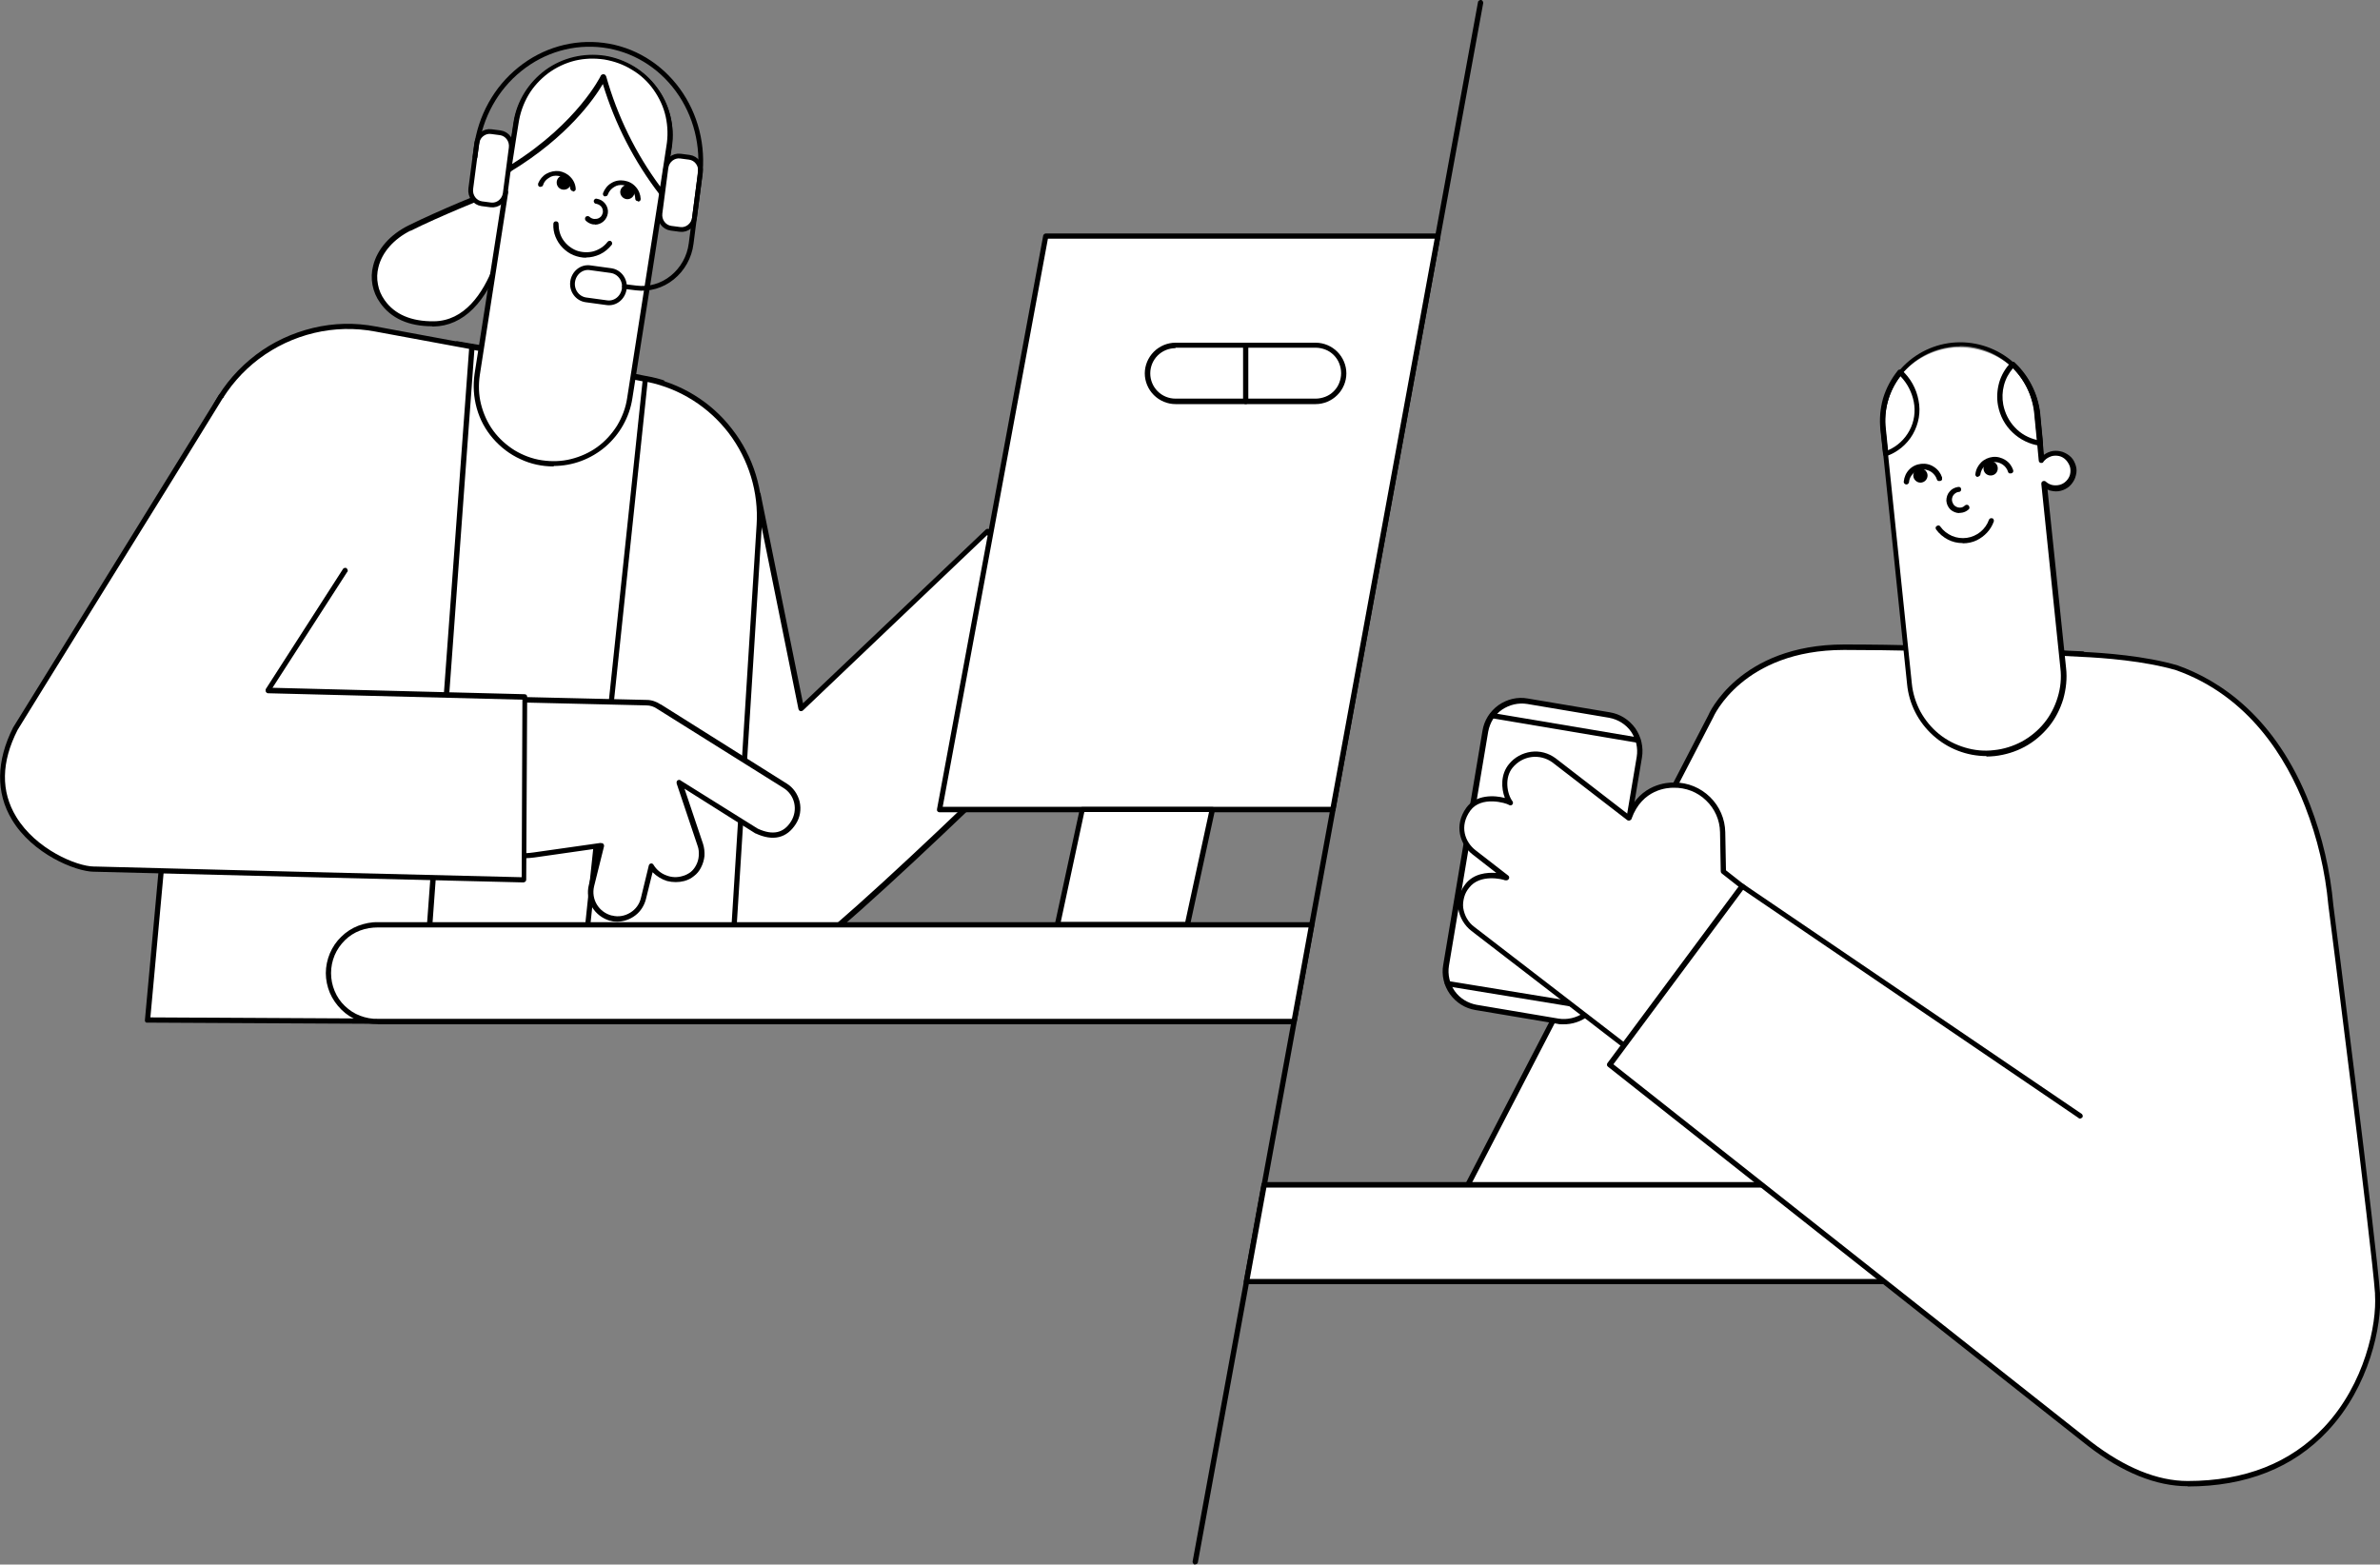 <?xml version="1.0" encoding="UTF-8"?>
<svg xmlns="http://www.w3.org/2000/svg" version="1.1" viewBox="0 0 1000 657.4">
  <rect x="0" y="0" width="1000" height="657.4" fill="#808080" stroke="none"/>
  <defs>
    <style>
      .cls-1, .cls-2 {
        fill: #fff;
      }

      .cls-2, .cls-3 {
        stroke: #000;
        stroke-linecap: round;
        stroke-linejoin: round;
        stroke-width: 2px;
      }

      .cls-3 {
        fill: none;
      }
    </style>
  </defs>
  <!-- Generator: Adobe Illustrator 28.6.0, SVG Export Plug-In . SVG Version: 1.2.0 Build 709)  -->
  <g>
    <g id="Layer_1">
      <g>
        <path class="cls-1" d="M508.9,259.4c7.7-4.7,4.3-13.5,2.7-16.2l-5.3-8.6c2.1,0,4.1-.4,5.9-1.5,1.8-1,3.2-2.6,4.2-4.4,4.1-8.8-2.8-14.2-4.5-15.2l-18.8-10.2,29.7-6.6c4.7-1,8.8-5,8.7-9.6-.1-11.1-9.2-13.2-13.6-12.3l-53.5,11.9c-2,.4-5.3,1-7.2,3-16.9,16.3-48.3,46.7-48.3,46.7-10.7,21.9,7.2,35,17.5,41.4,5.9,3.6,25.4,6,37.3-9.1l20.9-26.6,7.9,12.9c6.1,9.9,14.8,5.4,16.5,4.4Z"/>
        <path d="M438.8,281.6c-5.7,0-10.5-1.3-13-2.8-7.4-4.5-29.9-18.4-17.9-42.8,0-.1.1-.2.2-.3.3-.3,31.6-30.6,48.3-46.7,2.1-2.2,5.6-2.9,7.7-3.3l53.5-11.9c1.8-.3,3.6-.3,5.4.2,1.8.4,3.4,1.2,4.8,2.3,2.1,1.7,4.6,4.9,4.7,10.9,0,4.9-4.1,9.5-9.6,10.7l-26.8,5.9,16.1,8.7c2.8,1.6,4.9,4.2,5.8,7.3s.6,6.4-.8,9.3c-.9,1.7-2.2,3.3-3.8,4.4-1.6,1.1-3.5,1.8-5.4,2l4.3,7c2,3.2,5.2,12.7-3,17.7-1.1.7-11.1,6.4-18-4.8l-7.1-11.5-19.9,25.4c-3.1,3.9-7,7-11.5,9.1-4.5,2.1-9.4,3.2-14.3,3.1ZM409.8,237.1c-7.3,15.1-1.7,28.1,17.2,39.7,5.6,3.4,24.4,5.8,35.8-8.8l20.9-26.6c.1-.1.3-.3.4-.3.2,0,.3-.1.5,0,.2,0,.4,0,.5.2.2,0,.3.2.4.4l7.9,12.9c5.6,9.1,13.4,5,14.9,4.1,8.1-4.9,2.4-14.6,2.3-14.7l-5.3-8.6c0-.2-.1-.4-.1-.6s0-.4.1-.6c.1-.2.3-.3.4-.4.2,0,.4-.2.6-.2,1.8,0,3.7-.3,5.3-1.3,1.6-.9,2.9-2.3,3.7-3.9,4.2-9-4-13.7-4.1-13.8l-18.8-10.2c-.2-.1-.4-.3-.5-.5-.1-.2-.1-.4-.1-.6,0-.2.1-.4.3-.6.2-.2.4-.3.6-.3l29.7-6.5c4.5-1,7.9-4.7,7.8-8.5,0-4.1-1.3-7.1-3.9-9.1-1.2-.9-2.5-1.6-3.9-1.9-1.4-.4-2.9-.4-4.4-.2l-53.5,11.9c-1.9.4-5,.9-6.6,2.7-16.2,15.6-45.8,44.4-48.2,46.6h0Z"/>
        <path class="cls-1" d="M169.3,429.2h77.4l31.5-268.3s-1.2-.4-3.2-.9c-1.2-.3-2.5-.6-4.2-.9-8.8-1.7-23.2-4.8-35.8-7.1-10.3-1.8-42.9-7.5-42.9-7.5l-22.7,284.7Z"/>
        <path d="M246.7,430.3h-77.4c-.2,0-.3,0-.4,0s-.3-.2-.4-.3c-.1-.1-.2-.2-.2-.4,0-.1,0-.3,0-.5l22.7-284.7c0-.2,0-.3.1-.4,0-.1.2-.3.3-.4.1,0,.3-.2.4-.2.1,0,.3,0,.5,0,.3,0,32.8,5.6,42.9,7.4,7.9,1.4,16.5,3.2,24,4.7,4.4.9,8.5,1.8,11.8,2.4,1.8.3,3.1.6,4.3.9,2.1.5,3.3.9,3.3.9.2,0,.5.2.6.5.1.2.2.5.2.7l-31.5,268.3c0,.3-.2.5-.4.7-.2.2-.5.3-.8.3ZM170.5,428.1h75.1l31.3-266.3c-.5-.2-1.3-.4-2.3-.6s-2.5-.6-4.2-.9c-3.3-.6-7.5-1.5-11.9-2.4-7.5-1.5-16.1-3.3-24-4.7-9-1.6-35.7-6.2-41.7-7.2l-22.5,282.2Z"/>
        <path class="cls-1" d="M318.5,207.8l18.2,89.9,78.2-74.4,54.1,54.6c-1.7,1.6-125.3,125.6-145.8,132.9-24.4,9.4-42.8-6.7-50.4-26.6"/>
        <path d="M309.2,414.6c-6.4,0-12.7-1.8-18.1-5.2-8.3-5.2-15.2-14-19.4-24.8,0-.3,0-.6,0-.8.1-.3.3-.4.6-.6.3-.1.6,0,.8,0,.3.1.5.3.6.6,4,10.4,10.6,18.8,18.5,23.7,9.1,5.6,19.6,6.4,30.5,2.2,18.5-6.6,123.4-110.7,144.6-131.9l-52.5-53-77.4,73.7c-.1.1-.3.2-.5.3-.2,0-.4,0-.6,0-.2,0-.4-.2-.5-.3-.1-.1-.2-.3-.3-.5l-18.2-89.9c0-.3,0-.6.2-.9.2-.3.4-.4.7-.5.3,0,.6,0,.9.2.3.2.4.4.5.7l17.8,87.9,76.8-73c.2-.2.5-.3.8-.3s.6.1.8.3l54.1,54.6c.2.2.3.5.3.8,0,.1,0,.3,0,.4,0,.1-.1.3-.2.4l-.7.7c-21,20.9-126.5,125.7-145.5,132.5-4.6,1.8-9.5,2.8-14.5,2.8Z"/>
        <path class="cls-1" d="M271.2,159.2c14.1,2.6,26.8,10.3,35.6,21.6,8.8,11.3,13.2,25.5,12.3,39.8l-13.2,208.6h-63.2l28.5-270Z"/>
        <path d="M305.9,430.3h-63.2c-.2,0-.3,0-.5,0s-.3-.2-.4-.3c-.1-.1-.2-.3-.2-.4,0-.1,0-.3,0-.5l28.5-270c0-.2,0-.3.1-.4,0-.1.2-.3.3-.3.1,0,.3-.2.4-.2.1,0,.3,0,.5,0,14.4,2.7,27.3,10.5,36.2,22.1,9,11.5,13.4,26,12.5,40.5l-13.1,208.6c0,.3-.1.6-.3.7-.2.2-.5.3-.8.3ZM243.9,428.1h61l13-207.5c.9-13.8-3.3-27.5-11.7-38.6-8.4-11-20.5-18.7-34.1-21.5l-28.2,267.5Z"/>
        <path class="cls-1" d="M177.5,429.2l-115.6-.6,21.4-234c.8-8.7,3.4-17.2,7.7-24.9,4.3-7.7,10.1-14.4,17.1-19.7,7-5.3,15-9.1,23.6-11.1,8.5-2,17.4-2.2,26.1-.6l40.5,7.5-20.7,283.5Z"/>
        <path d="M177.5,430.3l-115.6-.6c-.2,0-.3,0-.4,0-.1,0-.3-.2-.4-.3-.1-.1-.2-.2-.2-.4,0-.1,0-.3,0-.5l21.4-234c.8-8.9,3.5-17.5,7.8-25.4,4.3-7.8,10.3-14.6,17.4-20,7.1-5.4,15.3-9.2,24-11.3,8.7-2.1,17.7-2.3,26.5-.6l40.5,7.5c.3,0,.5.2.7.4.2.2.2.5.2.8l-20.7,283.5c0,.3-.1.5-.4.7-.2.2-.5.3-.8.3ZM63.2,427.5l113.3.6,20.6-281.5-39.5-7.3c-8.5-1.6-17.2-1.4-25.6.6-8.4,2-16.3,5.7-23.2,10.9-6.9,5.2-12.6,11.8-16.8,19.3-4.2,7.5-6.8,15.9-7.5,24.5l-21.3,232.8Z"/>
        <path class="cls-1" d="M172,95.9c-13.4,6.7-18.7,20.2-11.3,30.7,3.6,5.1,10,9.5,21.6,9.4,29.3-.4,33.3-55.5,33.3-55.5l-9.9.7s-20.9,8.3-33.6,14.7Z"/>
        <path d="M181.7,137.1c-10,0-17.4-3.3-22-9.9-1.6-2.2-2.7-4.8-3.2-7.5-.5-2.7-.4-5.5.3-8.1,1.7-6.9,7.1-13,14.7-16.8,12.6-6.3,33.4-14.7,33.7-14.7.1,0,.2,0,.3,0l9.9-.7c.2,0,.3,0,.5,0,.1,0,.3.1.4.3.1.1.2.2.2.4,0,.1,0,.3,0,.5-.8,9.5-2.8,18.8-5.7,27.9-6.3,18.6-16.2,28.5-28.7,28.7h-.6ZM172.5,96.9c-7,3.5-12,9.1-13.5,15.4-.6,2.3-.7,4.8-.2,7.2.4,2.4,1.4,4.6,2.8,6.6,4.2,6,11.2,9,20.7,8.9,25.5-.3,31.2-45,32-53.2l-8.4.6c-2,.8-21.5,8.6-33.4,14.6Z"/>
        <path class="cls-1" d="M264.6,167.5c-.6,4.2-2.1,8.3-4.3,11.9-2.2,3.7-5.1,6.8-8.6,9.4-3.4,2.5-7.4,4.3-11.5,5.4-4.2,1-8.5,1.2-12.7.5-4.2-.7-8.3-2.1-11.9-4.4-3.6-2.2-6.8-5.2-9.3-8.6-2.5-3.5-4.3-7.4-5.3-11.5-1-4.2-1.2-8.5-.5-12.7l11.9-76.5c-6.9,4.3-11.6-1.1-11.9-5.2-.1-1.6.3-3.2,1.2-4.6.9-1.4,2.2-2.4,3.8-2.9,1.5-.5,3.2-.5,4.8,0,1.5.5,2.9,1.5,3.8,2.9h0c0-.7,3-19.6,3-19.6,1.3-8.5,6-16.1,12.9-21.2,7-5.1,15.6-7.2,24.2-5.8,8.5,1.3,16.1,6,21.2,12.9,5.1,7,7.2,15.6,5.8,24.2,0,0-3.1,19.6-3,19.5-.3,2.6-13.5,86.4-13.5,86.4Z"/>
        <path d="M232.7,196c-4.9,0-9.7-1-14.1-3.1-4.4-2-8.3-5-11.5-8.7-3.2-3.7-5.5-8-6.8-12.7-1.3-4.7-1.6-9.6-.9-14.4l11.6-74.4c-1.1.5-2.3.7-3.5.7-1.2,0-2.4-.3-3.5-.8-1.3-.7-2.4-1.7-3.2-2.9-.8-1.2-1.3-2.6-1.5-4.1-.1-1.7.2-3.3,1.1-4.8s2-2.6,3.5-3.4c1.5-.8,3.2-1.1,4.8-.9,1.7.2,3.2.9,4.5,1.9.7-4.8,2.2-14.9,2.6-17.3,1.4-8.7,6.3-16.5,13.4-21.7s16.1-7.3,24.9-6c8.7,1.4,16.6,6.1,21.9,13.3,5.3,7.1,7.5,16,6.2,24.8-1.1,7.4-2.9,18.7-3,19.4h0c-.3,2.6-12.9,83.1-13.5,86.5-1.2,7.9-5.3,15.1-11.3,20.3-6.1,5.2-13.8,8.1-21.8,8.1ZM212.4,79.8c.2,0,.3,0,.5,0,.1,0,.3.2.4.3.1.1.2.3.2.4,0,.2,0,.3,0,.5l-11.9,76.6c-.6,4.1-.5,8.2.5,12.2,1,4,2.7,7.8,5.1,11.1s5.5,6.1,9,8.3c3.5,2.1,7.4,3.6,11.5,4.2s8.2.5,12.2-.5c4-1,7.8-2.7,11.1-5.1,3.3-2.4,6.1-5.5,8.3-9,2.1-3.5,3.6-7.4,4.2-11.5.1-.8,13.1-83.8,13.5-86.4,0-.6.2-1.5.4-3.1.3-1.8.7-4.3,1-6.7l1.5-9.8c1.3-8.2-.8-16.6-5.7-23.3-4.9-6.7-12.3-11.2-20.5-12.5-8.2-1.3-16.6.8-23.3,5.7-6.7,4.9-11.2,12.3-12.5,20.5-1.1,7.5-2.9,18.9-2.9,19.6,0,.2-.1.5-.3.7-.2.2-.4.3-.6.4-.2,0-.5,0-.7,0-.2-.1-.4-.3-.5-.5-.8-1.1-1.9-2-3.2-2.5-1.3-.4-2.7-.5-4,0-1.3.4-2.4,1.3-3.2,2.4-.8,1.1-1.1,2.5-1.1,3.9.1,1.1.5,2.1,1.1,3,.6.9,1.4,1.6,2.4,2.1,2,1,4.3.7,6.8-.8.2,0,.4-.1.6-.1Z"/>
        <path d="M236.9,79.7c1.7,0,3-1.3,3-3s-1.3-3-3-3-3,1.3-3,3,1.3,3,3,3Z"/>
        <path d="M240.8,80.3c-.3,0-.6-.1-.8-.3-.2-.2-.3-.5-.4-.7-.1-1.3-.7-2.6-1.6-3.6-.9-1-2.2-1.6-3.5-1.8-1.3-.2-2.7,0-3.8.8-1.2.7-2.1,1.7-2.5,3,0,.1-.1.3-.2.4,0,.1-.2.2-.4.3-.1,0-.3,0-.4.1-.1,0-.3,0-.4,0-.1,0-.3-.1-.4-.2-.1-.1-.2-.2-.3-.4,0-.1,0-.3,0-.4,0-.1,0-.3,0-.4.7-1.7,1.9-3.2,3.5-4.1,1.6-.9,3.5-1.3,5.3-1.1,1.8.3,3.5,1.1,4.8,2.5,1.3,1.3,2.1,3.1,2.2,4.9,0,.3,0,.6-.3.8-.2.2-.5.4-.8.4h-.1Z"/>
        <path d="M263.6,83.7c1.7,0,3-1.4,3-3s-1.4-3-3-3-3,1.4-3,3,1.4,3,3,3Z"/>
        <path d="M268,84.5c-.3,0-.6-.1-.8-.3-.2-.2-.3-.5-.3-.8,0-1.4-.6-2.7-1.5-3.7-.9-1-2.2-1.7-3.5-1.9-1.4-.2-2.7,0-3.9.8-1.2.7-2.1,1.8-2.6,3.1,0,.1-.1.3-.2.4,0,.1-.2.2-.4.3-.1,0-.3,0-.4.1-.1,0-.3,0-.4,0-.3-.1-.5-.3-.6-.6-.1-.3-.1-.6,0-.8.7-1.8,1.9-3.3,3.5-4.2,1.6-1,3.5-1.3,5.4-1,1.9.3,3.6,1.2,4.8,2.6,1.3,1.4,2,3.2,2.1,5.1,0,.3-.1.6-.3.8-.2.2-.5.3-.8.3h0Z"/>
        <path d="M249.9,94.3h-.7c-1.2-.2-2.3-.8-3.1-1.6-.2-.2-.3-.5-.3-.8,0-.3.1-.6.3-.8.2-.2.5-.3.8-.3.3,0,.6.1.8.3.5.5,1.2.8,1.9.9.6,0,1.3,0,1.9-.3.6-.3,1.1-.7,1.4-1.3s.5-1.2.4-1.8c0-.6-.3-1.3-.7-1.8-.3-.3-.6-.6-1-.8-.4-.2-.8-.3-1.2-.4-.3,0-.6-.2-.7-.4s-.3-.5-.2-.8c0-.3.2-.6.4-.7.2-.2.5-.3.8-.2,1.4.2,2.7.9,3.6,2.1s1.3,2.6,1.1,4c-.2,1.3-.8,2.5-1.8,3.4-1,.9-2.3,1.4-3.6,1.4Z"/>
        <path d="M246.3,108.3c-1.8,0-3.7-.4-5.4-1.1-1.7-.7-3.2-1.8-4.5-3.1-1.3-1.3-2.3-2.9-3-4.6s-1-3.6-.9-5.4c0-.3.1-.6.3-.8.2-.2.5-.3.8-.3s.6.1.8.3c.2.2.3.5.3.8,0,2.4.6,4.8,2,6.8,1.4,2,3.3,3.5,5.6,4.4,2.3.8,4.8.9,7.1.3,2.3-.7,4.4-2,5.9-4,.2-.2.5-.4.7-.4.3,0,.6,0,.8.2.2.2.4.5.4.7,0,.3,0,.6-.2.8-1.3,1.6-2.9,3-4.8,3.9-1.9.9-3.9,1.4-6,1.4h0Z"/>
        <path class="cls-1" d="M281.1,61.6s-2.1,13.8-3,19.5c-11.2-14.5-19.6-31.1-24.5-48.7,0,0-9.9,20.7-39.7,38.8.7-5.1,3-19.6,3-19.6,1.4-8.5,6-16.1,13-21.1s15.6-7.1,24.1-5.8c8.5,1.3,16.1,6,21.2,12.9s7.2,15.6,5.9,24.1h0Z"/>
        <path d="M278.1,82.2c-.2,0-.3,0-.5-.1-.2,0-.3-.2-.4-.3-10.7-13.9-18.8-29.7-23.9-46.5-3.6,6.1-14.7,22.2-38.8,36.8-.2.1-.4.2-.6.2s-.4,0-.6-.2c-.2-.1-.3-.3-.4-.5,0-.2-.1-.4,0-.6.7-5,3-19.4,3-19.6,1.4-8.7,6.3-16.5,13.4-21.7,7.2-5.2,16.1-7.3,24.9-6,8.7,1.4,16.6,6.1,21.9,13.3,5.3,7.1,7.5,16,6.2,24.8,0,.1-2.1,13.8-3,19.5,0,.2-.1.4-.3.6-.1.2-.3.3-.5.3h-.3ZM253.6,31.2h.1c.2,0,.4.1.6.3.2.2.3.4.4.6,4.7,16.7,12.4,32.4,22.7,46.3,1-6.4,2.6-16.9,2.6-17,.7-4.1.6-8.3-.3-12.4-.9-4.1-2.7-7.9-5.1-11.3-2.4-3.4-5.5-6.3-9.1-8.4-3.5-2.2-7.5-3.6-11.6-4.3-4.1-.6-8.3-.5-12.4.5-4,1-7.8,2.8-11.2,5.3-3.3,2.5-6.2,5.6-8.3,9.2-2.1,3.6-3.5,7.6-4.1,11.7,0,.1-1.8,11-2.7,17.2,27.5-17.3,37.1-36.8,37.2-37,0-.2.2-.3.4-.5.2-.1.4-.2.6-.2Z"/>
        <path class="cls-1" d="M187.2,329.8c-.4-4.6.2-9.2,1.7-13.6,1.5-4.4,3.9-8.4,7.1-11.7,3.2-3.4,7-6,11.3-7.8,4.3-1.8,8.8-2.6,13.5-2.5l51.1,1.2c1.9,0,3.8.6,5.4,1.8l52.8,33.1c2.5,1.6,4.3,4.1,5,7,.7,2.9.2,6-1.4,8.5-2.2,3.5-6.6,7.7-15.5,3.5l-32.5-20.4,8.8,26.2c2,5.9-1.1,12.7-7.1,14.2-2.5.7-5.2.6-7.6-.4-2.4-1-4.5-2.7-5.8-4.9l-3.3,13.6c-.7,2.9-2.5,5.4-5.1,6.9-2.5,1.5-5.6,2-8.5,1.3h-.1c-2.9-.7-5.4-2.5-6.9-5.1-1.5-2.5-2-5.6-1.3-8.5l4.2-17-28.2,4c-4.4.6-8.9.4-13.2-.8-4.3-1.2-8.3-3.2-11.8-6s-6.4-6.2-8.5-10.1c-2.1-3.9-3.4-8.2-3.8-12.7Z"/>
        <path d="M259.4,387.3c-1,0-2-.1-2.9-.4h-.2c-3.1-.9-5.8-2.9-7.5-5.7-1.7-2.8-2.2-6.1-1.4-9.3l3.8-15.4-26.6,3.8c-4.6.6-9.2.4-13.6-.8-4.4-1.2-8.6-3.3-12.2-6.2-3.6-2.9-6.6-6.4-8.8-10.5-2.2-4-3.5-8.5-3.9-13.1-.4-4.8.2-9.5,1.7-14,1.6-4.5,4-8.6,7.3-12.1,3.3-3.5,7.2-6.2,11.6-8.1,4.4-1.8,9.1-2.7,13.9-2.6l51.1,1.2c2.1,0,4.1.7,5.9,1.9h.1c0,0,52.8,33.2,52.8,33.2,2.8,1.7,4.7,4.5,5.5,7.7.7,3.2.2,6.5-1.6,9.3-3.8,6-9.6,7.4-16.9,4h-.1c0,0-29.8-18.8-29.8-18.8l7.8,23.2c.5,1.6.7,3.4.6,5.1-.2,1.7-.7,3.4-1.5,4.9-.7,1.4-1.7,2.6-2.9,3.5-1.2,1-2.6,1.7-4.1,2.1-2.3.6-4.8.6-7.2,0-2.3-.7-4.4-2-6.1-3.7l-2.8,11.3c-.7,2.7-2.2,5.1-4.4,6.8-2.2,1.7-4.8,2.6-7.6,2.7ZM252.6,354.3c.2,0,.3,0,.5,0,.1,0,.3.2.4.3.1.1.2.3.3.5,0,.2,0,.4,0,.5l-4.2,16.9c-.6,2.6-.2,5.3,1.2,7.6,1.4,2.3,3.6,3.9,6.2,4.6h.2c2.6.7,5.3.2,7.6-1.2,2.3-1.4,3.9-3.6,4.5-6.2l3.3-13.6c0-.2.2-.4.3-.6.2-.1.4-.2.6-.3.2,0,.4,0,.6.1.2.1.4.3.5.5,1.2,2,3.1,3.6,5.3,4.4,2.2.9,4.6,1,6.9.3,1.2-.3,2.3-.9,3.3-1.6,1-.8,1.7-1.7,2.3-2.8.7-1.3,1.1-2.6,1.2-4.1.1-1.4,0-2.9-.5-4.2l-8.8-26.2c0-.2,0-.5,0-.7,0-.2.2-.4.4-.6.2-.1.4-.2.6-.2.2,0,.5,0,.6.2l32.5,20.3c6.3,2.9,10.9,1.9,14-3.1,1.4-2.3,1.9-5,1.3-7.7-.6-2.6-2.2-4.9-4.5-6.3l-53-33.2c-1.4-1-3-1.5-4.6-1.5l-51.2-1.2c-4.5-.1-8.9.7-13,2.5-4.1,1.7-7.8,4.3-10.9,7.5-3,3.3-5.4,7.1-6.8,11.3-1.5,4.2-2,8.7-1.6,13.1.4,4.3,1.6,8.4,3.7,12.2,2,3.8,4.8,7.1,8.2,9.8,3.4,2.7,7.2,4.6,11.4,5.8s8.5,1.4,12.7.8l28.2-4h.2Z"/>
        <path class="cls-1" d="M145.3,239.8l-32.4,50.4,107.9,2.7-.4,76.8c-2.3,0-179.3-4.5-180.4-4.5h-.5c-12.3-.2-53-19.8-33-59,.6-1.1,68.7-111,86.5-139.8"/>
        <path d="M220.4,370.8c-1.4,0-179-4.4-180.5-4.5-.2,0-.3,0-.5,0-7.7-.1-25.8-7.5-34.4-21.9-6.8-11.3-6.6-24.6.5-38.7.3-.5,12.4-20.1,33.8-54.6,20.3-32.8,43.4-70.1,52.7-85.2.2-.3.4-.4.7-.5.3,0,.6,0,.8.1.1,0,.2.2.3.3,0,.1.1.3.2.4,0,.1,0,.3,0,.4,0,.1,0,.3-.2.4-9.3,15.2-32.3,52.4-52.7,85.2-17,27.5-33.2,53.6-33.7,54.5-6.9,13.5-7.1,25.8-.6,36.5,8.3,13.7,25.4,20.8,32.6,20.9h.5c1.6.1,163.9,4.2,179.3,4.5l.3-74.6-106.8-2.7c-.2,0-.4,0-.6-.2-.2-.1-.3-.3-.4-.4,0-.2-.1-.4-.1-.6s0-.4.1-.6l32.4-50.4c0-.1.2-.2.3-.3.1,0,.3-.2.4-.2.1,0,.3,0,.4,0,.1,0,.3,0,.4.2.1,0,.2.2.3.3,0,.1.1.3.2.4,0,.1,0,.3,0,.4,0,.1,0,.3-.2.4l-31.4,48.7,105.9,2.7c.3,0,.6.1.8.3.2.2.3.5.3.8l-.4,76.8c0,.3-.1.6-.3.8-.2.2-.5.3-.8.3h0Z"/>
        <path d="M502.2,657.4h-.2c-.1,0-.3,0-.4-.2-.1,0-.2-.2-.3-.3,0-.1-.1-.3-.2-.4,0-.1,0-.3,0-.4L621,.9c0-.1,0-.3.2-.4,0-.1.2-.2.3-.3.1,0,.3-.1.4-.2.1,0,.3,0,.4,0,.1,0,.3,0,.4.2.1,0,.2.2.3.3,0,.1.1.3.2.4,0,.1,0,.3,0,.4l-119.9,655.2c0,.2-.2.5-.4.6-.2.2-.4.2-.7.2Z"/>
        <path class="cls-1" d="M737.1,514l-128-1.3,109.7-211.6s12.2-29.1,56.2-29.1c44,0,100.1,2.9,100.1,2.9l13.7,239.1h-151.7Z"/>
        <path d="M888.8,515.1h-151.8l-128-1.3c-.2,0-.4,0-.5-.1-.2,0-.3-.2-.4-.4,0-.2-.1-.4-.1-.6s0-.4.1-.6l109.7-211.6c0-.2,12.9-29.7,57.1-29.7h.1c43.5,0,99.6,2.9,100.1,2.9.3,0,.5.1.7.3.2.2.3.5.3.7l13.7,239.1c0,.3,0,.6-.3.8-.1.1-.2.2-.4.3-.1,0-.3,0-.4,0ZM737.1,512.8h150.5l-13.6-236.9c-7.8-.4-58.8-2.8-99.1-2.8h-.1c-42.6,0-54.9,28.1-55,28.4l-108.9,210.1,126.2,1.3h0Z"/>
        <path class="cls-1" d="M531.2,497.9h384.7c2.7,0,5.3.5,7.8,1.6,2.5,1,4.7,2.5,6.6,4.4,1.9,1.9,3.4,4.1,4.4,6.6s1.5,5.1,1.5,7.8c0,2.7-.5,5.3-1.5,7.8-1,2.5-2.5,4.7-4.4,6.6-1.9,1.9-4.1,3.4-6.6,4.4-2.5,1-5.1,1.5-7.8,1.5h-392.1l7.4-40.7Z"/>
        <path d="M915.9,539.6h-392.2c-.2,0-.3,0-.5-.1-.1,0-.3-.2-.4-.3-.1-.1-.2-.3-.2-.4,0-.2,0-.3,0-.5l7.4-40.6c0-.3.2-.5.4-.7.2-.2.5-.3.7-.3h384.7c2.9,0,5.7.4,8.3,1.5,2.7,1,5.1,2.6,7.1,4.6,2,2,3.7,4.4,4.8,7,1.1,2.6,1.7,5.5,1.7,8.3s-.6,5.7-1.7,8.3c-1.1,2.6-2.7,5-4.8,7-2,2-4.5,3.6-7.1,4.6-2.7,1-5.5,1.6-8.3,1.5ZM525.1,537.4h390.8c2.6,0,5.1-.4,7.5-1.3,2.4-.9,4.6-2.3,6.4-4.1s3.3-3.9,4.3-6.3c1-2.4,1.5-4.9,1.5-7.5s-.5-5.1-1.5-7.5c-1-2.4-2.4-4.5-4.3-6.3-1.8-1.8-4-3.2-6.4-4.1-2.4-.9-4.9-1.4-7.5-1.3h-383.8l-7,38.4Z"/>
        <path class="cls-1" d="M676.1,300.5l-34.5-5.8c-8.4-1.4-16.3,4.2-17.6,12.6l-16.5,98.4c-1.4,8.4,4.2,16.3,12.6,17.6l34.5,5.8c8.4,1.4,16.3-4.2,17.6-12.6l16.5-98.4c1.4-8.4-4.2-16.3-12.6-17.7Z"/>
        <path d="M656.5,430.4c-.7,0-1.4,0-2.1-.2l-34.5-5.8c-4.3-.7-8.1-3.1-10.7-6.7-2.5-3.5-3.6-8-2.8-12.3l16.5-98.4c.7-4.3,3.1-8.1,6.7-10.7,3.6-2.5,8-3.6,12.3-2.8l34.5,5.8c4.3.7,8.1,3.1,10.7,6.7,2.5,3.6,3.5,8,2.8,12.3l-16.5,98.4c-.7,3.9-2.7,7.5-5.8,10-3.1,2.5-7,3.8-11,3.7ZM654.8,428c3.7.6,7.5-.3,10.6-2.4,3.1-2.2,5.1-5.5,5.8-9.2l16.5-98.4c.6-3.7-.3-7.5-2.4-10.6-2.2-3.1-5.5-5.1-9.2-5.8l-34.4-5.8c-3.7-.6-7.5.3-10.6,2.4s-5.1,5.5-5.8,9.2l-16.5,98.4c-.6,3.7.3,7.5,2.4,10.6,2.2,3.1,5.5,5.1,9.2,5.8l34.4,5.8Z"/>
        <path d="M688.1,312.1h-.1s-61.2-10.3-61.2-10.3c-.3,0-.6-.2-.7-.5-.2-.2-.2-.5-.2-.8,0-.3.2-.6.5-.7.2-.2.5-.2.8-.2l61.2,10.3c.3,0,.5.2.7.5.2.2.2.5.2.8,0,.3-.2.5-.4.7-.2.2-.5.3-.7.3Z"/>
        <path d="M669.2,424.4h-.1s-61.1-10-61.1-10c-.1,0-.3,0-.4-.2-.1,0-.2-.2-.3-.3,0-.1-.1-.3-.2-.4,0-.1,0-.3,0-.4,0-.1,0-.3.2-.4,0-.1.2-.2.3-.3.1,0,.3-.1.4-.2.1,0,.3,0,.4,0l61.1,10c.1,0,.3,0,.4.1s.2.2.3.3c0,.1.2.2.2.4,0,.1,0,.3,0,.4,0,.1,0,.3-.1.4,0,.1-.2.2-.3.3-.1,0-.2.2-.4.2-.1,0-.3,0-.4,0h0Z"/>
        <path class="cls-1" d="M703.2,329.9c-.2,0-13.6-.7-18.8,13.9l-31.5-24.3c-2.7-2-6.2-2.9-9.5-2.5-3.4.4-6.5,2.2-8.6,4.8-3.9,4.6-2.8,12-.1,15.6-1.7-1.2-12.7-4.3-17.7,2.6-5.2,7.2-2.3,14.5,2.3,18.1l13.8,10.7c-.8-.5-11.4-3.3-16.5,3.3-5.4,7-2.3,14.5,2.3,18.1l63.8,49.2s37.6,4.6,51.7-15.1c21.1-29.4-1.4-51.3-1.4-51.3l-8.8-6.9-.3-16.5c-.1-5.3-2.4-10.4-6.2-14.1-3.9-3.7-9-5.7-14.4-5.7Z"/>
        <path d="M692.2,441c-3.2,0-6.4-.1-9.6-.5-.2,0-.4-.1-.5-.2l-63.8-49.1c-3-2.3-5-5.7-5.6-9.5-.2-1.8,0-3.6.5-5.4.5-1.7,1.4-3.4,2.5-4.8,3.4-4.4,8.9-5,13-4.7l-10-7.8c-5.3-4.1-7.9-12.2-2.6-19.6,4-5.6,11.8-5.3,16.2-4.1-1.6-4.1-1.8-10,1.7-14.2,2.3-2.9,5.7-4.7,9.3-5.2,3.7-.5,7.3.5,10.3,2.7l30.3,23.4c5.4-12.8,16.9-13.2,19.3-13.2v1.1-1.1h.4c5.6,0,10.9,2.2,14.9,6.1,4,3.9,6.3,9.2,6.4,14.8l.3,16,8.4,6.6s0,0,0,0c.2.2,22.9,22.8,1.5,52.7-6,8.3-17,13.7-31.9,15.4-3.7.4-7.4.6-11.2.6ZM683.1,438.4c3.5.4,37.4,3.3,50.3-14.7,19.9-27.8-.2-48.8-1.2-49.8l-8.8-6.9c-.1-.1-.2-.2-.3-.4,0-.1-.1-.3-.1-.5l-.3-16.5c-.1-5-2.2-9.8-5.9-13.3-3.6-3.5-8.5-5.4-13.6-5.3h-.1c-2.2,0-13.1.4-17.6,13.1,0,.2-.2.3-.3.4-.1.1-.3.2-.5.3-.2,0-.3,0-.5,0-.2,0-.3-.1-.5-.2l-31.5-24.3c-2.5-1.8-5.7-2.6-8.7-2.2-3.1.4-5.9,2-7.9,4.4-3.6,4.3-2.4,11.1-.1,14.2.2.2.2.5.2.7,0,.3-.1.5-.3.7-.2.2-.4.3-.7.3-.3,0-.5,0-.7-.2-1.2-.8-11.6-3.9-16.2,2.4-4.8,6.6-2.2,13.2,2.1,16.6l13.8,10.7c.2.2.4.4.4.7,0,.3,0,.6-.2.8-.2.2-.4.4-.7.5-.3,0-.6,0-.8,0-1.1-.5-10.6-2.8-15.1,3.1-1,1.2-1.7,2.5-2.1,4-.4,1.5-.6,3-.4,4.5.5,3.2,2.1,6.1,4.7,8l63.5,48.9Z"/>
        <path class="cls-1" d="M866.8,274.5l7.7.4c9.7.4,26.8,1.8,40.1,5.7,60.1,21.4,64.7,99.7,64.7,99.7,0,0,18.2,142.7,19.6,163v.6c1.2,19-12.1,79.5-79.8,79.5-15.1,0-29.3-7.5-41.3-16.7l-201.7-159.3,55.7-75,142,96.5"/>
        <path d="M919.2,624.5h0c-13.2,0-27.4-5.7-42-17l-201.6-159.3c-.2-.2-.4-.4-.4-.7,0-.3,0-.6.2-.8l55.7-75c.2-.2.4-.4.7-.4.3,0,.6,0,.8.2l142,96.5c.1,0,.2.2.3.3,0,.1.1.3.2.4,0,.1,0,.3,0,.4,0,.1,0,.3-.2.4,0,.1-.2.2-.3.3-.1,0-.3.1-.4.2-.1,0-.3,0-.4,0-.1,0-.3,0-.4-.2l-141-95.9-54.5,73.3,200.7,158.6c14.2,10.9,27.9,16.5,40.6,16.5h0c24,0,43.2-7.6,57.3-22.6,17.2-18.3,22.2-43.3,21.4-55.7v-.6c-1.4-20.1-19.4-161.6-19.6-163-1.3-14.3-4.6-28.3-9.8-41.6-7.8-20.1-23.5-46.3-54.2-57.2-13.3-3.9-30.6-5.2-39.8-5.6l-7.7-.4c-.2,0-.3,0-.4,0-.1,0-.3-.1-.4-.3-.1-.1-.2-.2-.2-.4,0-.1,0-.3,0-.4,0-.1,0-.3.1-.4,0-.1.2-.3.3-.4.1,0,.2-.2.4-.2.1,0,.3,0,.4,0l7.7.4c9.2.4,26.8,1.7,40.3,5.7,17.4,6.2,41.2,21.4,55.6,58.6,5.2,13.5,8.5,27.7,9.8,42.2.2,1.3,18.2,142.9,19.6,163v.6c.8,12.7-4.3,38.5-22,57.3-14.4,15.4-34.2,23.3-58.8,23.3Z"/>
        <path class="cls-1" d="M802.3,287.4c.4,4.3,1.6,8.5,3.6,12.4s4.8,7.2,8.1,10c3.3,2.8,7.2,4.8,11.3,6.1,4.1,1.3,8.5,1.7,12.8,1.2,4.3-.4,8.5-1.7,12.3-3.8,3.8-2.1,7.1-4.9,9.8-8.3,2.7-3.4,4.7-7.3,5.9-11.4,1.2-4.2,1.5-8.5,1-12.8l-8-77.3c1.1,1,2.5,1.6,4,1.8,1.3.2,2.6,0,3.8-.5,1.2-.5,2.2-1.3,3-2.4.8-1,1.3-2.3,1.4-3.6.2-1.3,0-2.6-.5-3.8-.5-1.2-1.3-2.2-2.4-3-1-.8-2.3-1.3-3.6-1.4-1.3-.2-2.6,0-3.8.6-1.2.5-2.2,1.3-3,2.4,0,0,0,0-.1.1,0-.8-2-19.9-2-19.9-1.2-8.3-5.6-15.8-12.3-21-6.6-5.1-15-7.5-23.3-6.7-8.3.9-16,4.9-21.5,11.3-5.4,6.4-8.2,14.7-7.7,23l11.1,106.9Z"/>
        <path d="M834.7,317.7c-8.3,0-16.3-3.1-22.5-8.7-6.2-5.6-10.1-13.2-10.9-21.5l-11.1-107c-.8-8.8,1.9-17.6,7.5-24.4,5.6-6.8,13.7-11.2,22.5-12.1s17.6,1.7,24.5,7.2,11.4,13.6,12.4,22.4c.2,2.5,1.3,12.7,1.7,17.5,1.1-.8,2.4-1.4,3.8-1.6,1.4-.2,2.8,0,4.1.4,1.3.5,2.5,1.2,3.5,2.2,1,1,1.6,2.3,2,3.6.4,1.3.4,2.8,0,4.1-.3,1.4-1,2.6-1.9,3.7-.9,1.1-2.1,1.9-3.4,2.4-1.3.5-2.7.7-4.1.5-.9-.1-1.7-.3-2.5-.7l7.8,75c.5,4.4,0,8.8-1.2,13.1-1.3,4.2-3.3,8.2-6.1,11.6-2.8,3.4-6.2,6.3-10.1,8.4-3.9,2.1-8.2,3.4-12.6,3.9-1.2.1-2.4.2-3.5.2ZM823.6,145.5c-1.1,0-2.2,0-3.3.2-8.3.9-15.9,5-21.2,11.5-5.3,6.5-7.7,14.8-6.9,23.1l11.1,107c.4,4.1,1.7,8.1,3.6,11.7,2,3.6,4.6,6.8,7.8,9.4,3.2,2.6,6.9,4.5,10.9,5.7,4,1.2,8.1,1.6,12.2,1.1,4.1-.4,8.1-1.7,11.7-3.6,3.6-2,6.8-4.6,9.4-7.8,2.6-3.2,4.5-6.9,5.7-10.9,1.2-4,1.6-8.1,1.1-12.2l-8-77.3c0-.2,0-.5.1-.7.1-.2.3-.4.5-.5.2-.1.4-.1.7-.1.2,0,.4.1.6.3.9.8,2.1,1.4,3.3,1.5,1.1.1,2.2,0,3.2-.4,1-.4,1.9-1.1,2.6-2,.7-.9,1.1-1.9,1.2-3,.1-1.1,0-2.2-.5-3.2s-1.1-1.9-2-2.6c-.9-.7-1.9-1.1-3-1.2-1.1-.1-2.2,0-3.2.5-1,.4-1.9,1.1-2.6,2h0c-.1.3-.3.4-.5.5-.2,0-.5,0-.7,0-.2,0-.4-.2-.6-.4-.1-.2-.2-.4-.2-.7,0-.7-1.2-12.3-1.9-19.8-.8-7.7-4.4-14.9-10.2-20.1-5.8-5.2-13.3-8.1-21.1-8.1Z"/>
        <path d="M792.3,191.8c-.2,0-.4,0-.6-.2-.1,0-.3-.2-.3-.3,0-.1-.1-.3-.2-.5l-1.1-10.2c-.5-4.4-.1-8.9,1.1-13.2,1.3-4.3,3.4-8.2,6.2-11.7,0-.1.2-.2.3-.3.1,0,.3-.1.4-.1.2,0,.3,0,.5,0,.1,0,.3.1.4.2,3.7,3.3,6.2,7.8,7.1,12.7,1,4.9.1,9.9-2.4,14.3-2.5,4.3-6.5,7.6-11.2,9.2-.1,0-.2,0-.4,0ZM798.5,158.1c-4.9,6.3-7.1,14.3-6.1,22.3l.9,8.8c3.9-1.7,7-4.6,9-8.3,2-3.7,2.6-8,1.8-12.1-.8-4-2.7-7.7-5.5-10.6Z"/>
        <path d="M857.3,187.3h-.2c-4.3-.6-8.4-2.6-11.5-5.6-3.2-3-5.3-7-6.1-11.3-.6-3.2-.4-6.5.5-9.7.9-3.1,2.6-6,4.9-8.4.2-.2.5-.3.8-.3.3,0,.6,0,.8.3,6.5,6.1,10.4,14.5,10.9,23.4l1,10.4c0,.2,0,.3,0,.5,0,.2-.2.3-.3.4-.2.2-.5.3-.8.3ZM845.8,154.7c-1.8,2.1-3.1,4.5-3.8,7.2-.7,2.6-.8,5.4-.3,8.1.7,3.6,2.4,7,4.9,9.6,2.5,2.7,5.8,4.5,9.4,5.3l-.9-8.9c-.3-8-3.7-15.6-9.3-21.3Z"/>
        <path d="M823.3,215.6c-1.4,0-2.8-.6-3.8-1.5-1-1-1.6-2.3-1.7-3.7,0-1.4.4-2.8,1.4-3.9.9-1.1,2.2-1.7,3.6-1.9.1,0,.3,0,.4,0,.1,0,.3.1.4.2.1,0,.2.2.3.3,0,.1.1.3.1.4,0,.1,0,.3,0,.4,0,.1-.1.3-.2.4,0,.1-.2.2-.3.3-.1,0-.3.1-.4.1-.6,0-1.2.3-1.7.7-.5.4-.9.9-1.1,1.6-.2.6-.2,1.3,0,1.9.2.6.5,1.2,1,1.6.6.5,1.4.8,2.2.8.8,0,1.5-.3,2.1-.9.2-.2.5-.3.8-.3.3,0,.6.1.8.4.2.2.3.5.3.8,0,.3-.1.6-.4.8-.9.8-2,1.3-3.3,1.4h-.5Z"/>
        <path d="M824.6,228.2c-2.2,0-4.3-.5-6.2-1.5-1.9-1-3.6-2.4-4.9-4.2,0-.1-.1-.3-.2-.4,0-.1,0-.3,0-.4,0-.1,0-.3.2-.4,0-.1.2-.2.3-.3.1,0,.3-.1.4-.2.1,0,.3,0,.4,0,.1,0,.3,0,.4.2.1,0,.2.2.3.3,1.2,1.7,2.9,3,4.9,3.9,1.9.8,4.1,1.1,6.2.8s4.1-1.2,5.7-2.5c1.6-1.3,2.9-3.1,3.6-5.1.1-.3.3-.5.6-.6.3-.1.6-.1.8,0,.3,0,.5.3.6.6.1.3.1.6,0,.8-.6,1.7-1.6,3.3-2.8,4.6-1.2,1.3-2.7,2.4-4.3,3.2-1.8.9-3.9,1.3-5.9,1.3Z"/>
        <path d="M806.9,202.8c1.7,0,3-1.4,3-3s-1.4-3-3-3-3,1.4-3,3,1.4,3,3,3Z"/>
        <path d="M800.9,203.5h-.1c-.1,0-.3,0-.4-.1s-.2-.2-.3-.3c0-.1-.2-.2-.2-.4,0-.1,0-.3,0-.4.2-1.9,1-3.7,2.3-5,1.3-1.4,3.1-2.2,5-2.4,1.9-.2,3.8.2,5.4,1.3,1.6,1,2.8,2.6,3.4,4.4,0,.3,0,.6,0,.9-.1.3-.4.5-.7.6-.3,0-.6,0-.9,0-.3-.1-.5-.4-.6-.7-.4-1.3-1.3-2.4-2.5-3.2-1.2-.7-2.5-1.1-3.9-.9-1.4.2-2.6.8-3.6,1.7-1,1-1.6,2.3-1.7,3.6,0,.3-.2.5-.4.7s-.5.3-.8.3Z"/>
        <path d="M831,200.4h-.1c-.3,0-.6-.2-.7-.4-.2-.2-.3-.5-.2-.8.2-1.9,1.1-3.6,2.4-4.9,1.3-1.3,3.1-2.1,4.9-2.3,1.9-.2,3.7.3,5.3,1.3,1.6,1,2.7,2.5,3.3,4.3,0,.1,0,.3,0,.4,0,.1,0,.3-.1.4,0,.1-.2.2-.3.3-.1,0-.2.2-.4.2-.1,0-.3,0-.4,0-.1,0-.3,0-.4,0-.1,0-.3-.1-.4-.3-.1-.1-.2-.2-.2-.4-.4-1.3-1.3-2.4-2.4-3.1-1.1-.7-2.5-1.1-3.8-.9-1.3.1-2.6.7-3.6,1.6-1,.9-1.6,2.2-1.8,3.5,0,.3-.2.5-.4.7-.2.2-.5.3-.7.3Z"/>
        <path d="M836.4,199.8c1.7,0,3-1.3,3-3s-1.3-3-3-3-3,1.3-3,3,1.3,3,3,3Z"/>
        <path class="cls-1" d="M560,340.2h-165.2l44.6-240.9h164.7l-44.1,240.9Z"/>
        <path d="M560,341.3h-165.2c-.2,0-.3,0-.5-.1-.1,0-.3-.2-.4-.3-.1-.1-.2-.3-.2-.4,0-.2,0-.3,0-.5l44.6-240.9c0-.3.2-.5.4-.7.2-.2.5-.3.7-.3h164.7c.2,0,.3,0,.5.1s.3.2.4.3c.1.1.2.3.2.4,0,.2,0,.3,0,.5l-44.1,240.9c0,.3-.2.5-.4.7s-.5.3-.7.3ZM396.1,339h163l43.7-238.7h-162.5l-44.2,238.7Z"/>
        <path class="cls-1" d="M498.9,388.6h-54.6l10.5-48.4h54.6l-10.5,48.4Z"/>
        <path d="M498.9,389.7h-54.6c-.2,0-.3,0-.5-.1-.2,0-.3-.2-.4-.3-.1-.1-.2-.3-.2-.4,0-.2,0-.3,0-.5l10.5-48.5c0-.3.2-.5.4-.6.2-.2.5-.2.7-.2h54.6c.2,0,.3,0,.5.1.2,0,.3.2.4.3.1.1.2.3.2.4,0,.2,0,.3,0,.5l-10.5,48.4c0,.3-.2.5-.4.7-.2.2-.5.3-.7.2ZM445.7,387.4h52.3l10-46.2h-52.4l-9.9,46.2Z"/>
        <path class="cls-1" d="M552.8,168.7h-58.9c-1.5,0-3.1-.3-4.5-.9-1.4-.6-2.7-1.5-3.8-2.5-1.1-1.1-2-2.4-2.5-3.8-.6-1.4-.9-3-.9-4.5,0-3.1,1.2-6.1,3.4-8.3,2.2-2.2,5.2-3.4,8.3-3.4h58.9c3.1,0,6.1,1.2,8.3,3.4,2.2,2.2,3.4,5.2,3.4,8.3,0,1.5-.3,3.1-.9,4.5-.6,1.4-1.5,2.7-2.5,3.8-1.1,1.1-2.4,2-3.8,2.5-1.4.6-3,.9-4.5.9Z"/>
        <path d="M552.8,169.8h-58.9c-3.4,0-6.7-1.4-9.1-3.8s-3.8-5.7-3.8-9.1,1.4-6.7,3.8-9.1,5.7-3.8,9.1-3.8h58.9c3.4,0,6.7,1.4,9.1,3.8s3.8,5.7,3.8,9.1-1.4,6.7-3.8,9.1-5.7,3.8-9.1,3.8ZM493.9,146.3c-2.8,0-5.5,1.1-7.5,3.1s-3.1,4.7-3.1,7.5,1.1,5.5,3.1,7.5,4.7,3.1,7.5,3.1h58.9c1.4,0,2.8-.3,4.1-.8,1.3-.5,2.5-1.3,3.5-2.3s1.8-2.2,2.3-3.5c.5-1.3.8-2.7.8-4.1s-.3-2.8-.8-4.1c-.5-1.3-1.3-2.5-2.3-3.5s-2.2-1.8-3.5-2.3c-1.3-.5-2.7-.8-4.1-.8h-58.9Z"/>
        <path d="M523.4,169.8c-.3,0-.6-.1-.8-.3-.2-.2-.3-.5-.3-.8v-23.5c0-.3.1-.6.3-.8.2-.2.5-.3.8-.3s.6.1.8.3c.2.2.3.5.3.8v23.5c0,.3-.1.6-.3.8-.2.2-.5.3-.8.3Z"/>
        <path class="cls-1" d="M543.7,429.2H158.8c-5.4,0-10.6-2.1-14.4-6-3.8-3.8-6-9-6-14.4s.5-5.3,1.5-7.8,2.5-4.7,4.4-6.6,4.1-3.4,6.6-4.4c2.5-1,5.1-1.5,7.8-1.5h392.3l-7.4,40.6Z"/>
        <path d="M158.8,430.3c-2.9,0-5.7-.4-8.3-1.5-2.7-1-5.1-2.6-7.1-4.6-2-2-3.7-4.4-4.8-7-1.1-2.6-1.7-5.5-1.7-8.3s.6-5.7,1.7-8.3c1.1-2.6,2.7-5,4.8-7,2-2,4.5-3.6,7.1-4.6,2.7-1,5.5-1.6,8.3-1.5h392.3c.2,0,.3,0,.5.1.1,0,.3.2.4.3.1.1.2.3.2.4,0,.2,0,.3,0,.5l-7.4,40.6c0,.3-.2.5-.4.7-.2.2-.5.3-.7.3H158.8ZM158.8,389.7c-2.6,0-5.1.4-7.5,1.3-2.4.9-4.6,2.3-6.4,4.1-1.8,1.8-3.3,3.9-4.3,6.3-1,2.4-1.5,4.9-1.5,7.5s.5,5.1,1.5,7.5c1,2.4,2.4,4.5,4.3,6.3s4,3.2,6.4,4.1c2.4.9,4.9,1.4,7.5,1.3h384l7-38.4H158.8Z"/>
        <path class="cls-2" d="M289.7,66.1l-3.8-.5c-2.9-.4-5.7,1.8-6.1,4.9l-2.5,19.1c-.4,3.1,1.7,5.9,4.6,6.3l3.8.5c2.9.4,5.7-1.8,6.1-4.9l2.5-19.1c.4-3.1-1.7-5.9-4.6-6.3Z"/>
        <path class="cls-2" d="M210.2,55.8l-3.8-.5c-2.9-.4-5.7,1.8-6.1,4.9l-2.5,19.1c-.4,3.1,1.7,5.9,4.6,6.3l3.8.5c2.9.4,5.7-1.8,6.1-4.9l2.5-19.1c.4-3.1-1.7-5.9-4.6-6.3Z"/>
        <path class="cls-3" d="M256.7,113.7l-8.8-1.2c-3.6-.5-6.8,2.2-7.3,5.9-.5,3.7,2,7.1,5.6,7.6l8.8,1.2c3.6.5,6.8-2.2,7.3-5.9.5-3.7-2-7.1-5.6-7.6Z"/>
        <path class="cls-3" d="M199.6,65.9l.5-3.8c1.7-13.1,8.3-25,18.3-33,10-8.1,22.6-11.7,35.1-10.1,12.5,1.6,23.7,8.4,31.3,18.8,7.6,10.4,10.9,23.6,9.2,36.6l-3.6,27.9c-.7,5.7-3.6,10.8-7.9,14.3-4.3,3.5-9.8,5.1-15.2,4.4l-4.9-.6"/>
      </g>
    </g>
  </g>
</svg>